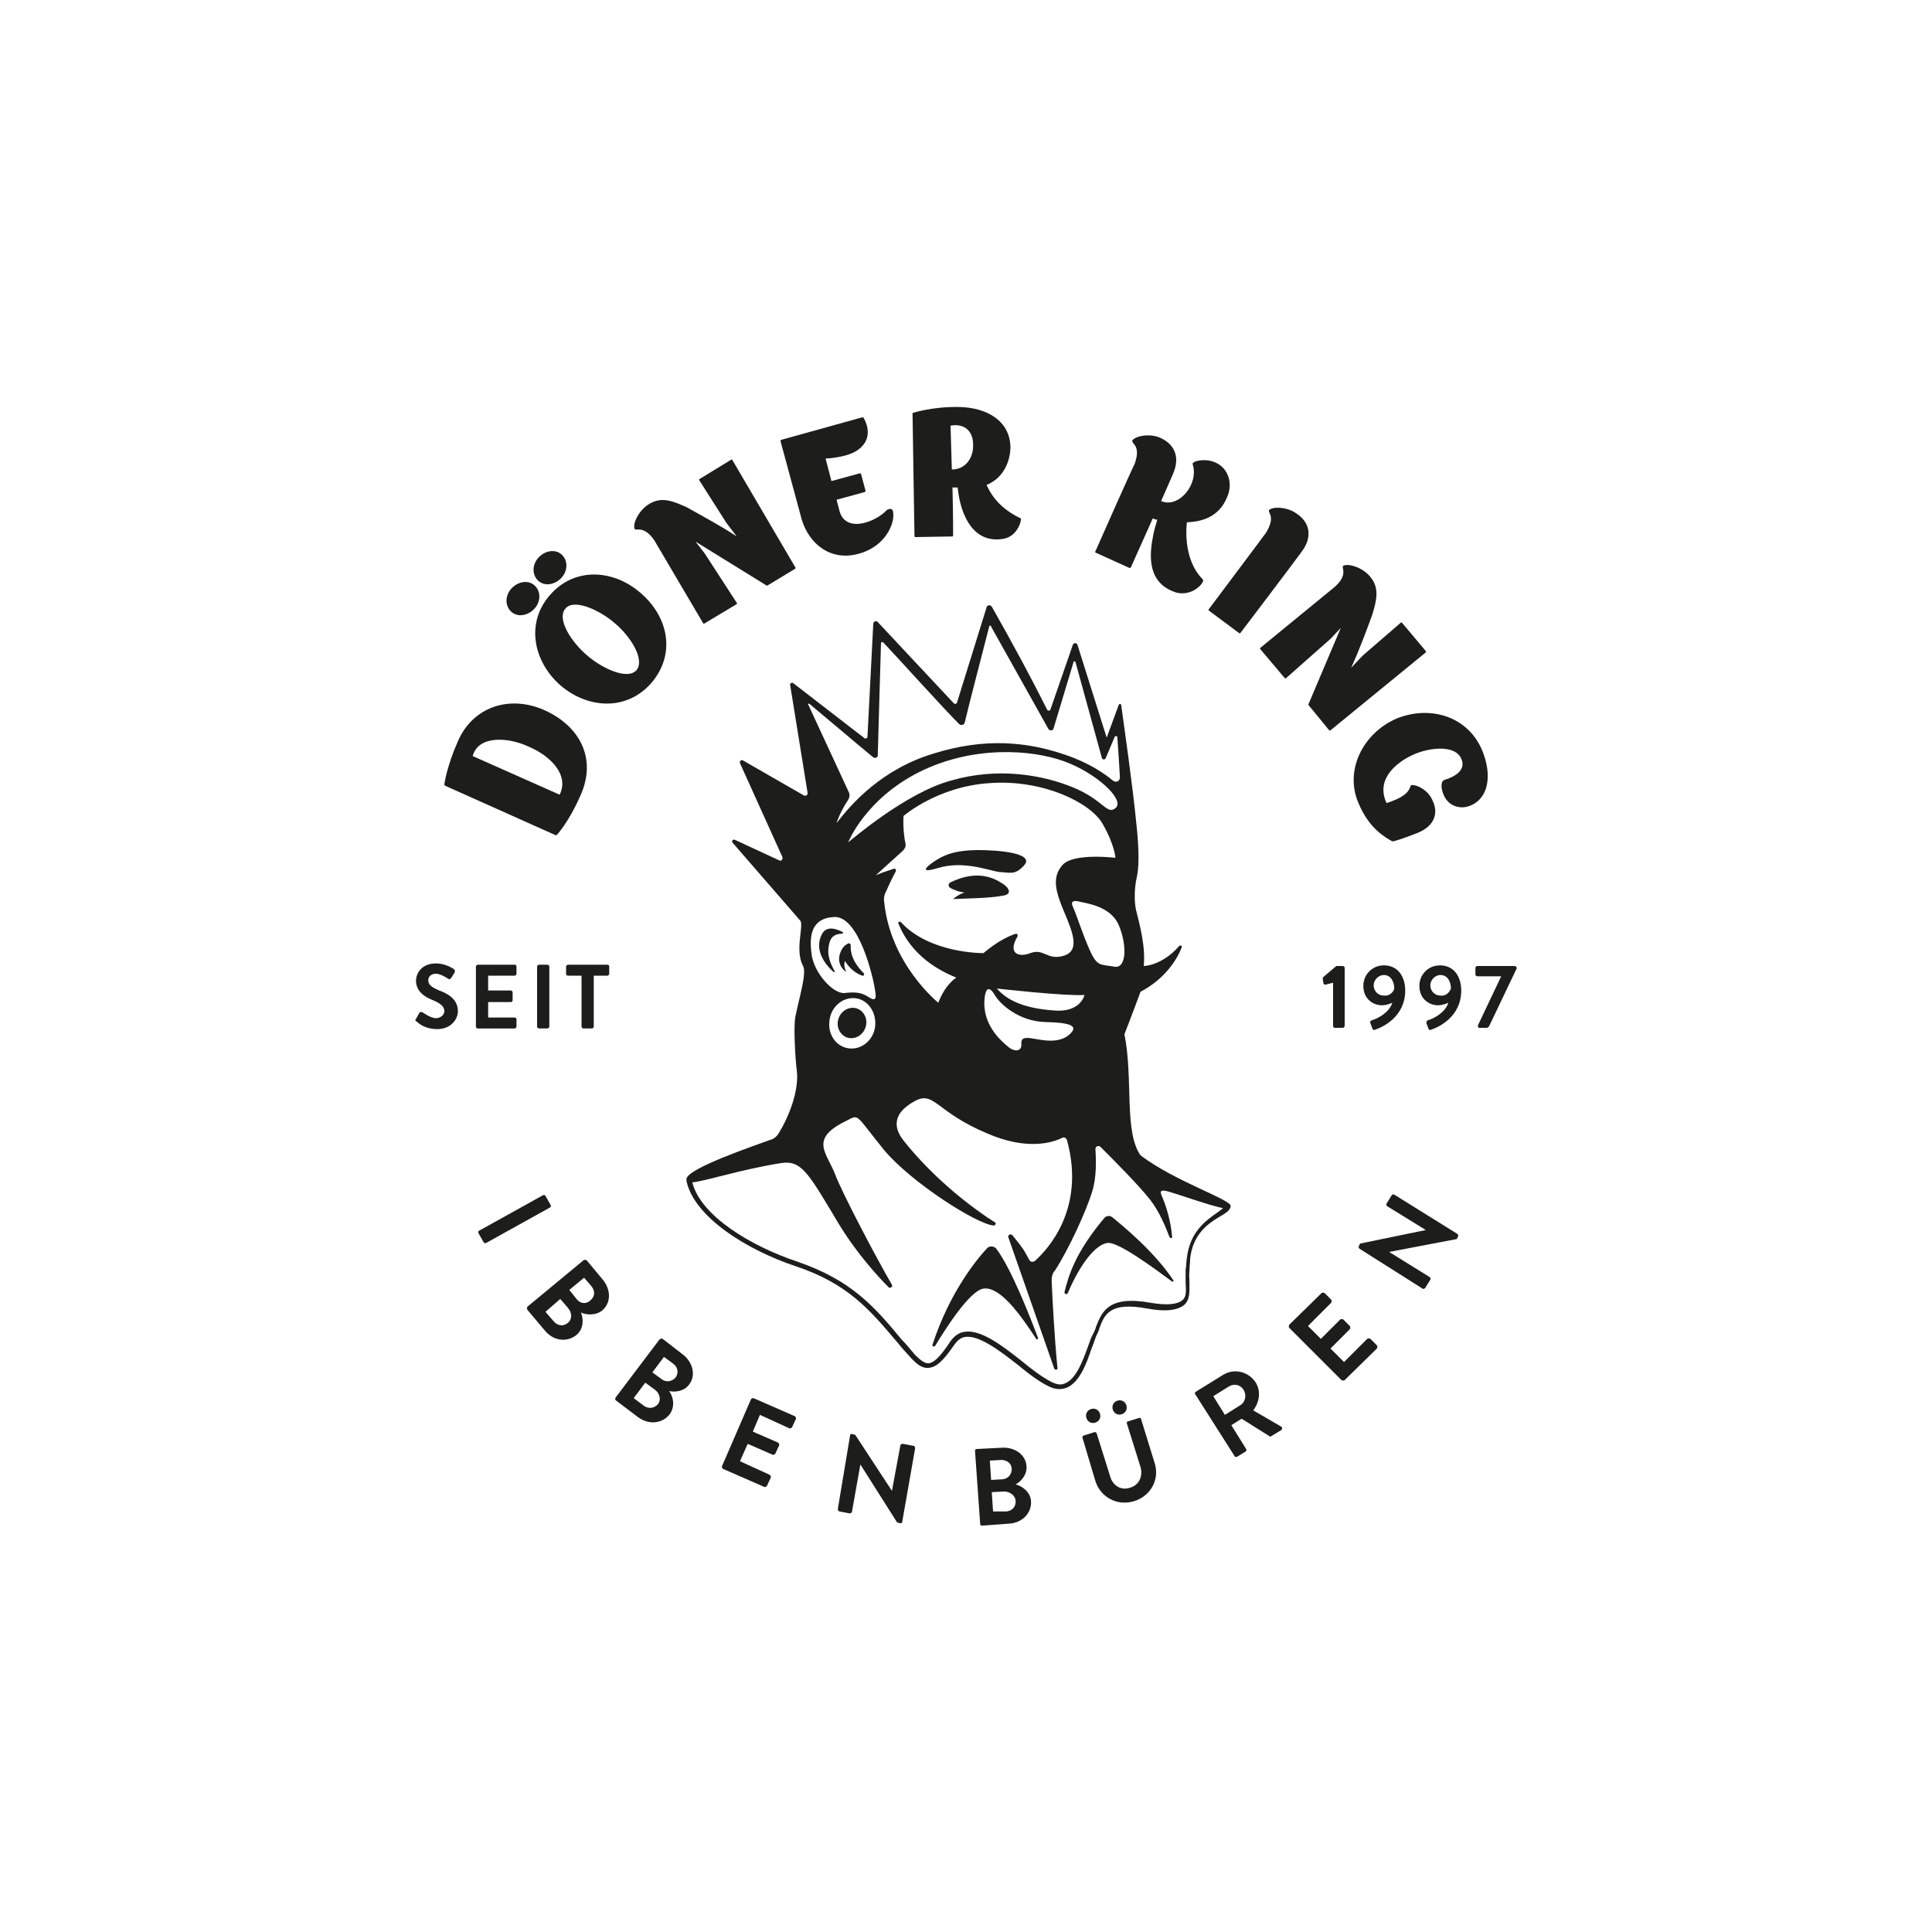 <?xml version="1.0" encoding="utf-8"?>
<!-- Generator: Adobe Illustrator 27.5.0, SVG Export Plug-In . SVG Version: 6.00 Build 0)  -->
<svg version="1.1" id="Ebene_1" xmlns="http://www.w3.org/2000/svg" xmlns:xlink="http://www.w3.org/1999/xlink" x="0px" y="0px"
	 viewBox="0 0 300 300" style="enable-background:new 0 0 300 300;" xml:space="preserve">
<style type="text/css">
	.st0{fill:#1D1D1B;}
</style>
<g>
	<path class="st0" d="M84.3,185.6c0.1-0.1,0.4,0,0.4,0.1l0.8,1.4c0.1,0.2,0,0.4-0.1,0.4l-9.9,5.5c-0.1,0.1-0.4,0-0.4-0.1l-0.8-1.4
		c-0.1-0.2,0-0.4,0.1-0.4L84.3,185.6z"/>
	<path class="st0" d="M90.6,195.7c0.1-0.1,0.3-0.1,0.5,0l2.5,3c1.3,1.6,1.3,3.6-0.1,4.8c-1,0.8-2.5,0.7-3.3,0.3
		c0.4,0.9,0.5,2.5-0.7,3.5c-1.5,1.2-3.6,0.9-4.9-0.7l-2.7-3.2c-0.1-0.1-0.1-0.3,0-0.5L90.6,195.7z M86,205.2
		c0.6,0.7,1.5,0.8,2.2,0.2c0.7-0.6,0.6-1.6,0-2.3l-1.2-1.4l-2.3,2L86,205.2z M89.6,201.8c0.6,0.7,1.5,0.7,2.1,0.1
		c0.7-0.6,0.7-1.4,0.2-2.1l-1.2-1.4l-2.3,1.9L89.6,201.8z"/>
	<path class="st0" d="M102.4,208c0.1-0.1,0.3-0.2,0.5-0.1l3.1,2.4c1.6,1.2,2.1,3.3,1,4.7c-0.8,1.1-2.3,1.2-3.1,1
		c0.6,0.8,1,2.3,0.1,3.6c-1.2,1.5-3.3,1.7-5,0.4l-3.3-2.5c-0.2-0.1-0.2-0.3-0.1-0.5L102.4,208z M100,218.3c0.7,0.5,1.6,0.4,2.2-0.3
		c0.5-0.7,0.2-1.7-0.5-2.2l-1.5-1.1l-1.8,2.4L100,218.3z M102.8,214.2c0.7,0.5,1.6,0.3,2.1-0.3c0.5-0.7,0.4-1.5-0.3-2.1l-1.5-1.1
		l-1.8,2.4L102.8,214.2z"/>
	<path class="st0" d="M116.6,217.3c0.1-0.2,0.3-0.2,0.4-0.2l6.4,2.8c0.2,0.1,0.2,0.3,0.2,0.4l-0.6,1.3c-0.1,0.2-0.3,0.2-0.4,0.2
		l-4.6-2.1l-1.1,2.6l3.9,1.7c0.2,0.1,0.2,0.3,0.2,0.4l-0.6,1.3c-0.1,0.2-0.3,0.2-0.4,0.2l-3.9-1.7l-1.2,2.7l4.6,2.1
		c0.2,0.1,0.2,0.3,0.2,0.4l-0.6,1.3c-0.1,0.2-0.3,0.2-0.4,0.2l-6.4-2.8c-0.2-0.1-0.2-0.3-0.2-0.4L116.6,217.3z"/>
	<path class="st0" d="M132,222.9c0-0.2,0.2-0.3,0.4-0.2l0.4,0.1l5.7,8.7l0,0l1.3-7c0-0.2,0.2-0.3,0.4-0.3l1.6,0.3
		c0.2,0,0.3,0.2,0.3,0.4l-2,11.4c0,0.2-0.2,0.3-0.4,0.2l-0.4-0.1l-5.7-9l0,0l-1.3,7.3c0,0.2-0.2,0.3-0.4,0.3l-1.5-0.3
		c-0.2,0-0.3-0.2-0.3-0.4L132,222.9z"/>
	<path class="st0" d="M151.4,225.3c0-0.2,0.1-0.3,0.3-0.3l3.9-0.2c2-0.1,3.7,1.1,3.8,2.9c0.1,1.3-0.9,2.4-1.7,2.8
		c0.9,0.2,2.3,1.1,2.4,2.6c0.1,1.9-1.4,3.4-3.5,3.5l-4.1,0.3c-0.2,0-0.3-0.1-0.3-0.3L151.4,225.3z M155.7,229.7
		c0.9-0.1,1.4-0.8,1.4-1.6s-0.7-1.4-1.6-1.4l-1.8,0.1l0.2,3L155.7,229.7z M156.3,234.7c0.9-0.1,1.5-0.8,1.4-1.7
		c-0.1-0.9-1-1.4-1.8-1.4l-1.9,0.1l0.2,3L156.3,234.7z"/>
	<path class="st0" d="M168.1,223.3c-0.1-0.2,0.1-0.4,0.2-0.4l1.6-0.5c0.2-0.1,0.4,0.1,0.4,0.2l2.1,6.7c0.4,1.4,1.7,2.2,3.1,1.7
		c1.4-0.4,2-1.8,1.6-3.2l-2.1-6.7c-0.1-0.2,0-0.4,0.2-0.4l1.6-0.5c0.2-0.1,0.4,0,0.4,0.2l2.1,6.8c0.8,2.5-0.6,5.1-3.2,5.9
		c-2.6,0.8-5.2-0.6-6-3.1L168.1,223.3z M168.7,220.2c-0.2-0.6,0.1-1.2,0.7-1.4c0.6-0.2,1.2,0.1,1.4,0.7c0.2,0.6-0.1,1.2-0.7,1.4
		C169.5,221.1,168.9,220.8,168.7,220.2z M172.8,218.9c-0.2-0.6,0.1-1.2,0.7-1.4c0.6-0.2,1.2,0.1,1.4,0.7c0.2,0.6-0.1,1.2-0.7,1.4
		C173.6,219.8,173,219.5,172.8,218.9z"/>
	<path class="st0" d="M185.6,216.5c-0.1-0.1-0.1-0.3,0.1-0.4l4.2-2.6c1.8-1.1,4-0.5,5.1,1.2c0.8,1.3,0.6,3-0.4,4.3l4.3,2.5
		c0.2,0.1,0.3,0.4,0,0.6l-1.5,0.9c-0.1,0.1-0.2,0.1-0.3,0l-4.3-2.7l-1.6,1l2.3,3.7c0.1,0.1,0,0.4-0.1,0.4l-1.3,0.8
		c-0.2,0.1-0.4,0-0.4-0.1L185.6,216.5z M192.6,218.2c0.8-0.5,1-1.6,0.5-2.4c-0.5-0.8-1.5-1-2.3-0.5l-2.4,1.5l1.8,2.9L192.6,218.2z"
		/>
	<path class="st0" d="M200.2,206.2c-0.1-0.1-0.1-0.3,0-0.5l5-4.9c0.1-0.1,0.3-0.1,0.5,0l1,1c0.1,0.1,0.1,0.3,0,0.5l-3.6,3.6l2,2l3-3
		c0.1-0.1,0.3-0.1,0.5,0l1,1c0.1,0.1,0.1,0.3,0,0.5l-3,3l2.1,2.1l3.6-3.6c0.1-0.1,0.3-0.1,0.5,0l1,1c0.1,0.1,0.1,0.3,0,0.5l-5,4.9
		c-0.1,0.1-0.3,0.1-0.5,0L200.2,206.2z"/>
	<path class="st0" d="M211.1,193.9c-0.1-0.1-0.2-0.3-0.1-0.4l0.2-0.4l10.2-2.1l0,0l-6-3.7c-0.1-0.1-0.2-0.3-0.1-0.4l0.8-1.3
		c0.1-0.1,0.3-0.2,0.4-0.1l9.8,6.1c0.1,0.1,0.2,0.3,0.1,0.4l-0.2,0.4l-10.5,2l0,0l6.3,3.9c0.1,0.1,0.2,0.3,0.1,0.4l-0.8,1.3
		c-0.1,0.1-0.3,0.2-0.4,0.1L211.1,193.9z"/>
</g>
<g>
	<path class="st0" d="M90.1,123.6c-1.8,4.1-3.6,6-3.6,6c0,0-0.1,0.1-0.2,0.1L69.1,122c-0.1-0.1-0.1-0.2-0.1-0.2c0,0,0.3-2.6,2.1-6.7
		c2.4-5.5,8.2-7.2,13.5-4.8C89.9,112.7,92.8,117.7,90.1,123.6z M86.9,123.4c1.5-3-1.3-6-4.9-7.5c-3-1.4-7.7-1.8-8.6,1.5L86.9,123.4z
		"/>
	<path class="st0" d="M83,94.5c-1,1.1-2.6,1.4-3.6,0.5c-1-0.9-1-2.5,0-3.6c1-1.1,2.6-1.4,3.6-0.5C84,91.8,84,93.4,83,94.5z
		 M87.2,89.7c-1,1.1-2.6,1.4-3.6,0.5c-1-0.9-1-2.5,0-3.6c1-1.1,2.6-1.4,3.6-0.5C88.2,87,88.2,88.6,87.2,89.7z M101.1,106.1
		c-3.8,4.3-9.8,4-14.1,0.3c-4.2-3.7-5.4-9.7-1.6-14c3.8-4.4,9.9-4,14.1-0.3C103.8,95.8,105,101.6,101.1,106.1z M98.8,104.1
		c1.4-1.6-0.8-5.2-3.3-7.3c-2.4-2.1-6.4-3.9-7.7-2.3c-1.4,1.6,0.9,5.2,3.4,7.3C93.5,103.8,97.4,105.6,98.8,104.1z"/>
	<path class="st0" d="M123.5,88.1c0.1,0.1,0,0.2,0,0.2l-4.3,2.6c0,0-0.1,0.1-0.2,0L108,84.1l1.4,1.8l5,7.7c0.1,0.1,0,0.2,0,0.2l-5,3
		c0,0-0.1,0.1-0.2,0c0,0-7.6-12.9-7.6-12.9c-1.8-2.6-3-1.2-3.1-1.9c-0.2-0.9,0.8-2.9,2.4-3.8c1.9-1.1,3.6-0.4,5.8,0.6
		c2.3,1.3,5.3,2.9,7.7,4.5l-1.6-2.1l-4.2-6.6c-0.1-0.1,0-0.2,0-0.2l4.9-3c0,0,0.1-0.1,0.2,0L123.5,88.1z"/>
	<path class="st0" d="M138.7,79.7c0.2,1.4-1,5.1-5.4,6.3c-4.5,1.2-7.7-1.7-8.8-5.3l-3.3-12.2c0-0.1,0.1-0.2,0.1-0.2l12.6-3.5
		c0,0,0.2,0,0.2,0.1c0,0,1.9,2.9-0.8,4.9c-1.7,1.3-5.1,1.4-5.1,1.4c0.1,0.5,0.6,2.2,0.9,3.5l4.4-1.2c0,0,0.2,0,0.2,0.1l0.7,2.6
		c0,0.1-0.1,0.2-0.1,0.2l-4.4,1.2c0,0,0.5,1.9,0.5,1.9c1.1,3.4,5.8,1.4,7.3-0.3C138.4,78.8,138.7,79.1,138.7,79.7z"/>
	<path class="st0" d="M155.6,83.7c-4.3,0.6-6.4-3.3-6.9-8l-0.8,0c0.1,3.6,0.1,7.4,0.1,7.4c0,0.2-0.1,0.2-0.1,0.2l-5.8,0.1
		c0,0-0.1,0-0.1-0.2c0,0-0.3-18.2-0.3-19c0-0.1,0.1-0.1,0.1-0.1s3.1-1,7.2-0.9c4.2,0.1,7.8,2.1,7.9,6.2c0,2.1-1,4.8-3.7,5.9
		c1.1,2.5,3,4.1,5.3,5.2C158.7,80.4,158.2,83.4,155.6,83.7z M147.8,72.9c2.2,0,3.4-1.9,3.3-3.9c0-2.1-1.4-3.3-3.5-2.9L147.8,72.9z"
		/>
	<path class="st0" d="M182.6,92c-3.7-1.2-4.4-4.4-3.6-8.5c0.1-0.8,0.5-2.1,0.7-2.8c-0.2,0-0.5-0.1-0.7-0.2l-3.4,7.6
		c-0.1,0.1-0.2,0.1-0.2,0.1l-5.3-2.4c0,0-0.1-0.1,0-0.2c5.3-12,6.1-13.6,6.1-13.6c1.1-3.1-0.8-3.1-0.3-3.7c0.7-0.7,2.8-1,4.3-0.3
		c2,0.9,3.2,2.8,1.9,5.7l-1.8,4.1c2.7,1.2,5.9-2.6,4.9-5.7c-0.2-0.5,1.9-1,3.5-0.3c2.1,0.9,2.8,3.4,1.8,5.5
		c-1.1,2.6-3.3,3.7-6.2,3.8c0,0.2-0.8,5.6,2.5,8.9C187.1,90.4,185.2,92.7,182.6,92z"/>
	<path class="st0" d="M202.1,85.7c-1.9,2.6-9.5,12.6-9.5,12.6c-0.1,0.1-0.2,0-0.2,0l-4.7-3.5c0,0-0.1-0.1,0-0.2
		c7.9-10.5,8.9-11.9,8.9-11.9c1.7-2.8-0.1-3.2,0.6-3.6c0.8-0.5,2.9-0.3,4.2,0.7C203.2,81,204,83.2,202.1,85.7z"/>
	<path class="st0" d="M206.6,113.4c-0.1,0.1-0.2,0-0.2,0l-3.2-3.9c0,0-0.1-0.1,0-0.2l5-11.8l-1.6,1.7l-6.9,6.1c-0.1,0.1-0.2,0-0.2,0
		l-3.8-4.5c0,0-0.1-0.1,0-0.2c0,0,11.6-9.5,11.6-9.5c2.3-2.1,0.7-3.1,1.4-3.3c0.9-0.3,3,0.4,4.1,1.8c1.4,1.7,1,3.5,0.3,5.8
		c-0.9,2.5-2.1,5.7-3.3,8.3l1.8-1.9l5.9-5.1c0.1-0.1,0.2,0,0.2,0l3.7,4.4c0,0,0.1,0.1,0,0.2L206.6,113.4z"/>
	<path class="st0" d="M220.2,129.3c-0.3,0.1-2.2,0.9-3.7,1.3c-0.1,0.1-0.3,0-0.4,0c-0.8-0.5-3.5-1.8-5.2-6c-2.1-5,0.7-10.7,5.9-13
		c5.1-2.1,11-0.5,13.3,4.8c1.7,4,1,7.6-1.8,8.7c-1.4,0.6-3.3,0.2-4.1-1.6c-0.5-1.1-0.5-2.2,0.1-2.4c1.7-0.5,3.4-1.6,2.6-3.3
		c-1-2.3-5.4-1.7-7.9-0.4c-1.4,0.7-5.6,3.2-3.7,7.3c4.4-1.4,3.3-2.8,4-2.8c0.9,0,2.5,0.9,3.1,2.3
		C223.5,126.4,222.6,128.3,220.2,129.3z"/>
</g>
<g>
	<path class="st0" d="M64.6,158.2l0.5-0.9c0.1-0.2,0.3-0.2,0.5-0.1c0.1,0,1.2,0.9,2.1,0.9c0.7,0,1.3-0.5,1.3-1.1
		c0-0.7-0.6-1.2-1.8-1.7c-1.3-0.5-2.6-1.4-2.6-3c0-1.2,0.9-2.7,3.1-2.7c1.4,0,2.5,0.7,2.8,0.9c0.1,0.1,0.2,0.3,0.1,0.5l-0.5,0.8
		c-0.1,0.2-0.3,0.3-0.5,0.2c-0.1-0.1-1.2-0.8-1.9-0.8c-0.8,0-1.2,0.5-1.2,1c0,0.7,0.5,1.1,1.7,1.6c1.4,0.5,2.9,1.4,2.9,3.2
		c0,1.4-1.2,2.8-3.2,2.8c-1.8,0-2.8-0.8-3.1-1.1C64.5,158.5,64.4,158.5,64.6,158.2z"/>
	<path class="st0" d="M73.9,150.1c0-0.1,0.1-0.3,0.3-0.3h5.7c0.2,0,0.3,0.1,0.3,0.3v1.1c0,0.1-0.1,0.3-0.3,0.3h-4.1v2.3h3.5
		c0.1,0,0.3,0.1,0.3,0.3v1.2c0,0.2-0.1,0.3-0.3,0.3h-3.5v2.4h4.1c0.2,0,0.3,0.1,0.3,0.3v1.1c0,0.1-0.1,0.3-0.3,0.3h-5.7
		c-0.2,0-0.3-0.1-0.3-0.3V150.1z"/>
	<path class="st0" d="M83.4,150.1c0-0.1,0.1-0.3,0.3-0.3h1.3c0.1,0,0.3,0.1,0.3,0.3v9.3c0,0.1-0.1,0.3-0.3,0.3h-1.3
		c-0.1,0-0.3-0.1-0.3-0.3V150.1z"/>
	<path class="st0" d="M90.3,151.5h-2.1c-0.2,0-0.3-0.1-0.3-0.3v-1.1c0-0.1,0.1-0.3,0.3-0.3h6.1c0.2,0,0.3,0.1,0.3,0.3v1.1
		c0,0.1-0.1,0.3-0.3,0.3h-2.1v7.9c0,0.1-0.1,0.3-0.3,0.3h-1.3c-0.1,0-0.3-0.1-0.3-0.3V151.5z"/>
</g>
<g>
	<path class="st0" d="M207,152.6l-1.2,0.3c-0.1,0-0.3-0.1-0.3-0.2l-0.1-0.7c0-0.1,0-0.2,0.1-0.3l2-1.7h1c0.1,0,0.3,0.1,0.3,0.3v9
		c0,0.1-0.1,0.3-0.3,0.3h-1.2c-0.2,0-0.3-0.1-0.3-0.3V152.6z"/>
	<path class="st0" d="M213.1,158.4c0.7-0.2,2.6-1.1,3.1-2.7c-0.2,0.1-0.9,0.4-1.6,0.4c-1.4,0-2.9-1-2.9-3c0-1.8,1.4-3.2,3.2-3.2
		c2.2,0,3.3,1.8,3.3,3.9c0,4.1-3.5,5.7-4.7,6.1c-0.2,0.1-0.3,0-0.4-0.2l-0.3-0.8C212.7,158.6,212.8,158.5,213.1,158.4z M216.5,153.5
		c0-1-0.5-2.1-1.6-2.1c-0.9,0-1.6,0.8-1.6,1.6c0,0.9,0.7,1.6,1.6,1.6C215.8,154.7,216.4,154,216.5,153.5z"/>
	<path class="st0" d="M221.8,158.4c0.7-0.2,2.6-1.1,3.1-2.7c-0.2,0.1-0.9,0.4-1.6,0.4c-1.4,0-2.9-1-2.9-3c0-1.8,1.4-3.2,3.2-3.2
		c2.2,0,3.3,1.8,3.3,3.9c0,4.1-3.5,5.7-4.7,6.1c-0.2,0.1-0.3,0-0.4-0.2l-0.3-0.8C221.5,158.6,221.5,158.5,221.8,158.4z M225.3,153.5
		c0-1-0.5-2.1-1.6-2.1c-0.9,0-1.6,0.8-1.6,1.6c0,0.9,0.7,1.6,1.6,1.6C224.6,154.7,225.1,154,225.3,153.5z"/>
	<path class="st0" d="M229.5,159.2l3.6-7.6h-3.7c-0.1,0-0.3-0.1-0.3-0.3v-1c0-0.1,0.1-0.3,0.3-0.3h5.8c0.1,0,0.3,0.1,0.3,0.3v0.1
		l-4.2,8.8c-0.1,0.2-0.2,0.4-0.5,0.4h-1c-0.2,0-0.3,0-0.3-0.3V159.2z"/>
</g>
<path class="st0" d="M159,134.4c1.4-1.5-1.8-2.1-4.4-2.3c-4.2-0.3-6.4,0.1-8,0.8c-1.4,0.6-5,3.1-1,1.9c3.9-1.2,7.7,0.3,9.5,0.6
	C157,135.5,157.6,135.9,159,134.4z"/>
<path class="st0" d="M155.5,137.1c-3.2-2.1-6.4-0.8-7.9-0.1c-0.4,0.2-0.4,0.7,0,0.9c1.1,0.6,2.2,0.7,2.2,0.7c-0.9,0.2-1.8,1-1.8,1
	c2.1-0.1,5.4-0.1,7.6-0.5C157.4,138.9,156.6,137.7,155.5,137.1z"/>
<path class="st0" d="M172.7,189c-0.4-0.3-0.9-0.2-1.2,0.1c-1,1.2-3.2,3.9-4.6,6.9c-0.9,1.9-1.3,3.4-1.6,4.6
	c-0.1,0.3,0.4,0.5,0.5,0.2c2-4.7,4.4-7.6,6.2-7.8c1.7-0.2,7.7,4.3,10,6c0.1,0.1,0.3-0.1,0.2-0.2C179.2,194.3,174.4,190.4,172.7,189z
	"/>
<path class="st0" d="M154.7,193.9c-0.3-0.4-1-0.5-1.4-0.1c-1.7,1.8-5.9,7-8.5,15c-0.1,0.2,0.2,0.4,0.4,0.2c1.7-2.8,5.4-8.6,7.5-8.9
	c2.5-0.4,5.6,3.8,8.2,7.8c0.1,0.2,0.3,0,0.3-0.1C160,204.6,157,196.9,154.7,193.9z"/>
<path class="st0" d="M132.6,156.5c-1.2-0.1-2.3,0.8-2.5,2.1c-0.2,1.3,0.7,2.5,1.9,2.6c1.2,0.1,2.3-0.8,2.5-2.1
	C134.7,157.8,133.8,156.6,132.6,156.5z"/>
<path class="st0" d="M127.6,145.1c-1.3,2.6,0.8,4.9,1.8,5.8c0.1,0.1,0.3,0,0.2-0.1c-0.7-1.3-1.3-2.6-0.8-4.4
	c0.3-1.2,1.2-1.4,1.9-1.4c0.2,0,0.3-0.3,0.1-0.3C129.8,144.2,128.3,143.7,127.6,145.1z"/>
<path class="st0" d="M131.4,150.9c0-0.1-0.5-0.8-0.2-1.7c0,0,0.9,1.7,2.7,2.3c0.2,0.1,0.4-0.2,0.2-0.4c-0.8-0.8-2.1-2.3-2-4.3
	c0-0.2-0.2-0.4-0.4-0.3c-0.4,0.2-1,0.6-1.3,1.7C129.9,149.9,131.3,150.9,131.4,150.9z"/>
<path class="st0" d="M191.1,187.3c0.2-1-8.6-3.8-14-7.9c-2.6-3.7-1.1-11.9-2.5-18.8c1.4-3.6,2.5-6.6,2.5-6.6c4-2.1,5.8-5.3,6.4-6.9
	c0.1-0.2-0.2-0.4-0.4-0.2c-2.7,3.1-5.5,3.1-5.5,3.1c0.3-3-0.6-6.3-1.2-8.7c-0.5-2.5,0.1-5,0.1-5c0.3-1.3,0.5-3.6-0.1-8.9
	c-0.5-5.2-1.9-15-2.3-17.9c0-0.2-0.3-0.3-0.4,0l-1.8,4.9c0,0.1-0.1,0.1-0.1,0l-4.5-14.3c-0.1-0.3-0.6-0.3-0.7,0l-3.5,10.1
	c-0.1,0.2-0.4,0.2-0.5,0c-2.4-4.8-5.3-10.2-8.6-16c-0.2-0.3-0.7-0.3-0.8,0.1l-4.6,14.8c-0.1,0.2-0.3,0.3-0.5,0.1l-11.8-12.6
	c-0.2-0.3-0.7-0.1-0.7,0.3l-0.9,17.5c0,0.2-0.3,0.4-0.5,0.2l-11-8.5c-0.2-0.2-0.6,0-0.5,0.3l2.7,16.7c0.1,0.3-0.3,0.6-0.6,0.4
	l-9.4-5.4c-0.3-0.2-0.6,0.1-0.5,0.4l6.6,14.6c0.1,0.3-0.2,0.7-0.5,0.5l-6.9-3.2c-0.3-0.1-0.6,0.2-0.3,0.5l10.5,12.1
	c0.5,0.9-0.9,4.6,0.4,7c0.6,1.1-0.6,4.9-1.2,7.9c-0.3,1.5,0,6.6,0.2,8.1c0.5,3.3-1.3,7.6-2.8,10c-0.3,0.5-0.8,0.9-1.3,1
	c-2.7,1-12.5,4.3-13,6l0,0c0,0,0,0,0,0.1c0,0,0,0,0,0c0,0,0,0,0,0c0,0.1,0,0.2,0,0.3c1.2,5.6,9.4,10.7,16.9,13.2
	c8.1,2.7,11.5,6.7,15.8,11.8l0.1,0.1c0.6,0.8,1.3,1.5,2,2.3c1.1,1.2,1.9,1.7,2.8,1.6c1.2-0.1,2.2-1,4-3.6c0.5-0.7,1-1.1,1.7-1.2
	c2.1-0.3,5.3,2.1,8.1,4.3c1.7,1.4,3.4,2.7,4.9,3.4c0.6,0.3,1.1,0.4,1.6,0.4c0.4,0,0.8-0.1,1.1-0.2c2-0.8,3.1-3.7,3.9-6.1
	c0.3-0.7,0.5-1.4,0.7-1.9c0.2-0.4,0.4-0.8,0.5-1.2c0.8-2.2,1.6-4.2,7.5-3.1c2.7,0.5,4.5,0.3,5.6-0.5c1-0.8,0.9-2.1,0.9-3.5
	c0-0.6-0.1-1.2,0-1.9c0-0.6,0.1-1.2,0.1-1.8c0.4-3.8,2.7-5.4,4.3-6.4C190.3,188.4,191,188,191.1,187.3L191.1,187.3
	C191.1,187.3,191.1,187.3,191.1,187.3z M173,150.1c-2.1-0.4-2.6,0.1-3.8-2.6c-1.2-2.7-1.9-5.1-2.6-6.7c-0.3-0.6-0.2-1.1,1-0.8
	c1.2,0.3,4.8,0.7,6.1,3.6C175,146.6,175,150.5,173,150.1z M148.5,151.8c0,0-1.7,1-2.8,3.9c0,0-7.4-5.9-8.4-15.6
	c-0.1-0.6,0-1.2,0.3-1.7c0.3-0.7,0.8-1.8,1.5-3.1c0.1-0.2-0.1-0.5-0.3-0.4c-0.6,0.2-1.6,0.5-2.8,1l4.2-3.8c0.3-0.3,0.5-0.7,0.4-1.1
	c-0.2-0.9-0.4-2.6-0.3-4.3c0,0,5.3-4.6,13.4-5.1c8.2-0.6,15.6,3,17.5,6.3c1.9,3.3,2,5.3,2,5.3s-6.5-0.8-8.2,1.1
	c-1.7,1.9-1.1,4.1,0.2,7.2c1.3,3.1,2.6,6.1,0,6.9c-2.6,0.8-3.1-1.2-5.2-0.4c-1.8,0.7-3.6,0.1-2-2.6c0.1-0.2-0.1-0.5-0.3-0.4
	c-0.9,0.3-2.6,1-5,3c0,0-8.3,0.1-12.8-4.8c-0.2-0.2-0.5,0-0.4,0.2C140.2,145.1,142.2,149.3,148.5,151.8z M135,154.9
	c-1.2-0.8-2.1-0.9-3.9-0.7c-1.8,0.1-4.8-3.2-5.1-6.2c-0.4-3,0.2-5.4,3.4-5.6c4-0.4,6.2,9.6,6.4,10.9
	C136,154.5,136.3,155.7,135,154.9z M135.9,159.3c-0.2,2.1-2,3.7-4,3.5c-2-0.2-3.4-2.1-3.1-4.3c0.2-2.1,2-3.7,4-3.5
	C134.7,155.2,136.1,157.1,135.9,159.3z M131.7,130.8c0.1-0.2,2.7-6.7,11-10.9c8.4-4.2,17.5-3.5,22.5-1.7c5,1.8,9.4,5.9,8.1,7.2
	c-1.4,1.3-1.8-1.1-6.6-3.1c-4.8-2-11.8-3.2-19-1.1C140.6,123.1,132,130.6,131.7,130.8z M152.9,154.9c0.1-1,0.5-2.1,1.5-0.5
	c0.9,1.6,3.9,4.2,7.9,4.3c4.3,0.1,5.1,0.7,3.8,1.9c-1.3,1.2-3.2,1.1-4.9,0.8c-1.7-0.3-2.7-0.5-2.6,0.7c0.1,1.2-1.1,1.3-2.1,0.4
	C155.4,161.6,152.4,159,152.9,154.9z M163.6,156.9c-4.2-0.3-7.1-1.4-8.8-3.4c0,0,10.6,1.2,13.6,1
	C168.4,154.5,167.8,157.3,163.6,156.9z M125.5,109.4c-0.1-0.1,0.1-0.2,0.2-0.1c1.7,1.4,7.7,6.5,9.9,8.3c0.3,0.2,0.7,0,0.7-0.3
	c0.1-3.2,0.4-14.6,0.5-17.4c0-0.2,0.2-0.3,0.4-0.1c1.8,1.9,9.3,10.2,11.7,12.6c0.3,0.3,0.8,0.2,0.9-0.2c0.7-3,3.2-12.5,3.8-14.9
	c0-0.2,0.3-0.2,0.3,0l8.9,15.9c0.2,0.3,0.7,0.3,0.8-0.1l3.1-10.3c0-0.2,0.3-0.1,0.3,0l4.1,14.9c0.1,0.3,0.5,0.3,0.6,0l1.4-3.3
	c0.1-0.2,0.4-0.1,0.4,0.1c0.1,1.4,0.3,4.2,0.4,6.2c0,0.6-0.6,0.9-1.1,0.5c-1.3-1.1-3.8-2.8-7.4-4c-5.8-2-12.4-2.7-20.4-0.2
	c-8,2.4-12.7,7.7-15.1,10.8c0-0.1,0.6-1.8,1.8-3.6c0.2-0.3,0.3-0.8,0.1-1.2L125.5,109.4z M189,188.3c-1.7,1.2-4.2,2.9-4.7,7
	c-0.1,0.6-0.1,1.3-0.2,1.9c0,0.7,0,1.4,0,2c0.1,1.4,0.1,2.2-0.5,2.7c-0.9,0.7-2.5,0.8-4.9,0.4c-6.6-1.2-7.6,1.4-8.5,3.7
	c-0.1,0.4-0.3,0.8-0.5,1.2c-0.3,0.5-0.5,1.2-0.8,2c-0.8,2.2-1.8,4.9-3.5,5.6c-0.6,0.3-1.3,0.2-2.1-0.2c-1.4-0.7-3-1.9-4.7-3.3
	c-2.9-2.3-6.3-4.9-8.8-4.5c-0.9,0.1-1.7,0.7-2.3,1.6c-1.5,2.3-2.5,3.2-3.3,3.3c-0.6,0-1.2-0.4-2.1-1.3c-0.7-0.8-1.3-1.6-2-2.3
	l-0.1-0.1c-4.3-5.2-7.8-9.2-16.2-12.1c-7.2-2.4-15-7.1-16.3-12.3c2.1-0.2,7.5-2,13.8-3c3.2-0.5,4.3,1.7,8.8,9.2
	c2.8,4.7,6.3,8.5,7.9,10.1c0.2,0.2,0.7-0.1,0.5-0.4c-2.5-4.3-7.7-14.2-8.8-17.1c-1.3-3.4-4.1-5.5,1.6-8.3c2.2-1.1,1.3-1.3,6,4.5
	c4.3,5.1,14.4,11.5,17,11.7c0.3,0,0.4-0.4,0.2-0.5c-0.4-0.2-0.7-0.5-1.1-0.7c-5-3.4-9.6-7.6-13.1-12c-1.1-1.4-2.3-3.9,1.7-6.1
	c3.1-1.7,3.2,1.6,11.3,5c6.2,2.7,10.2,1.4,11.6,0.7c0.3-0.2,0.7,0,0.8,0.4c2.9,10.7-3.1,17-5,18.7c-0.3,0.2-0.7,0.2-0.9-0.2
	c-0.3-0.6-0.6-1.1-0.9-1.6c-0.7-1-1.3-1.7-1.7-2.2c-0.3-0.3-0.8,0-0.6,0.4l7.1,20.3c0.1,0.3,0.6,0.2,0.5-0.1
	c-0.5-5.1-0.8-11.2-0.9-13.5c0-0.6,0.1-1.2,0.5-1.6c2.1-3.2,4.9-9.3,5.8-12.3c0.7-2.2,0.6-5,0.5-6.6c0-0.4,0.5-0.6,0.8-0.3
	c1.8,1.8,5.9,5.9,7.7,8.2c1.4,1.8,2.4,4.2,3,5.8c0.1,0.2,0.5,0.2,0.4-0.1c-0.2-2.4-0.9-4.7-1.6-6.3c-0.3-0.7-0.3-1.1,1.3-0.6
	c1.7,0.5,6.2,2.1,8.2,2.5C190,187.6,189.5,187.9,189,188.3z"/>
</svg>
